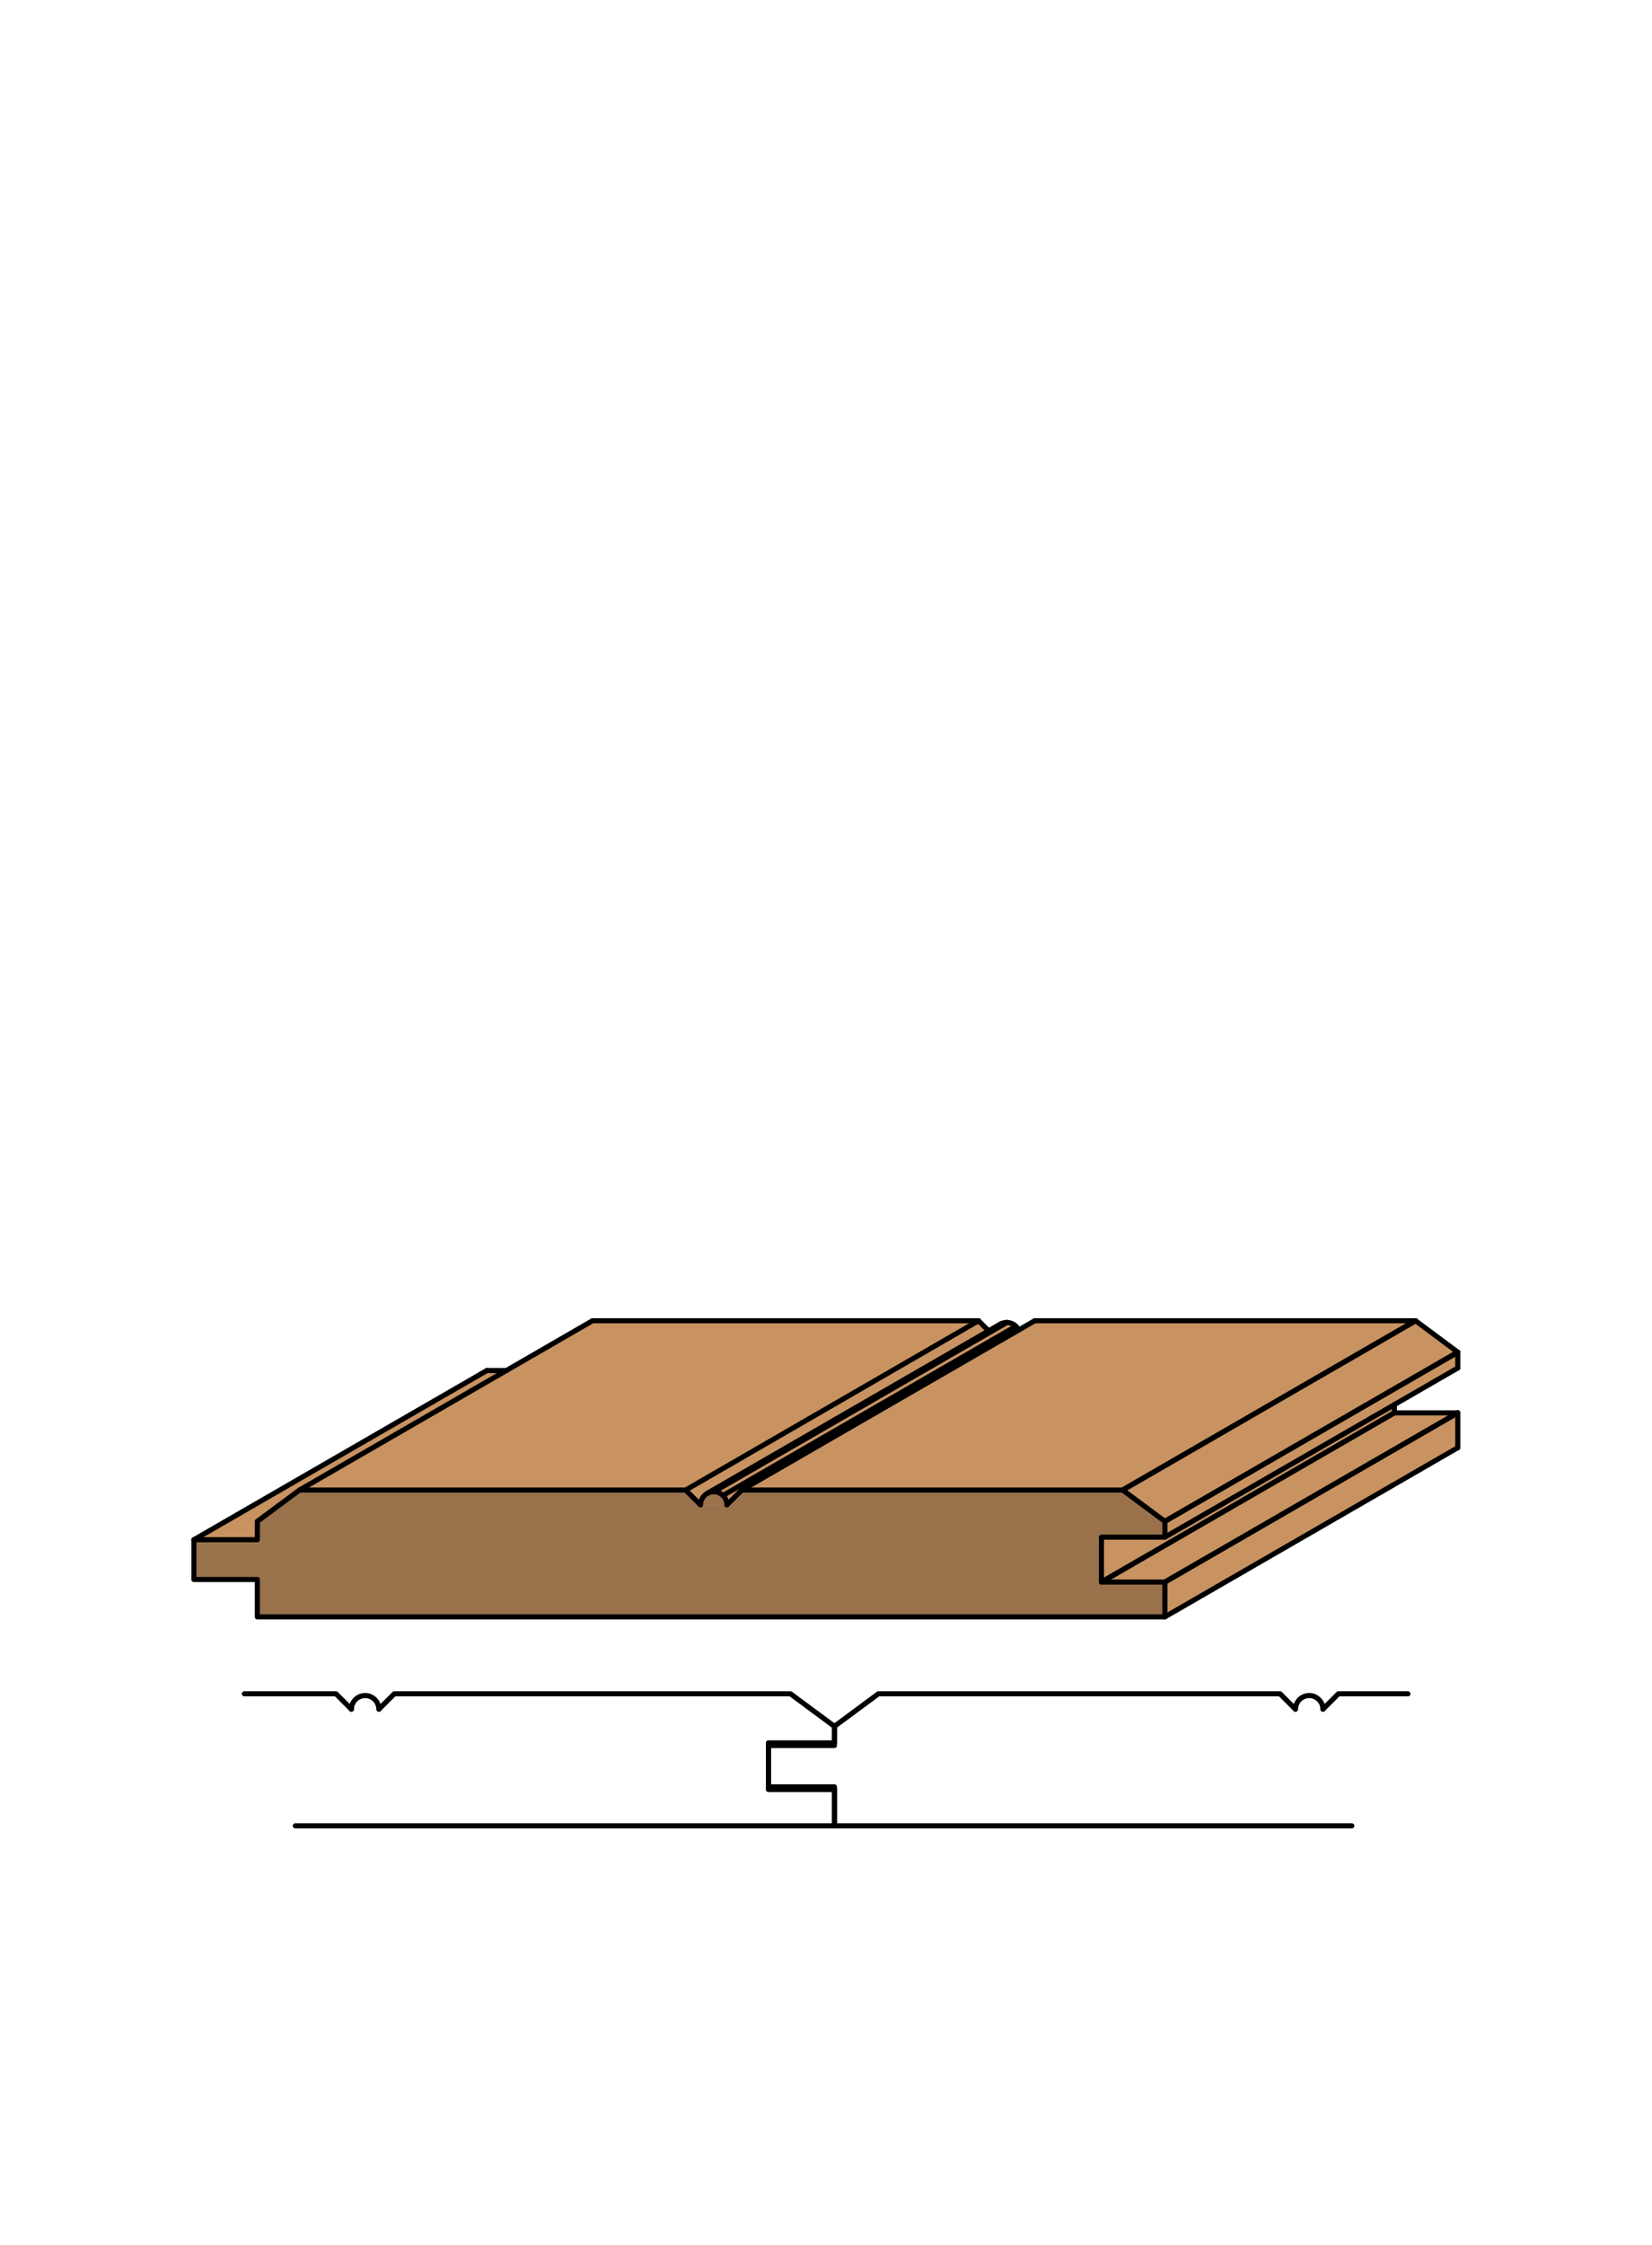 <svg xmlns="http://www.w3.org/2000/svg" viewBox="0 0 161.97 220"><defs><style>.cls-1{fill:#fff;}.cls-2{fill:none;}.cls-2,.cls-5,.cls-6{stroke:#000;stroke-linecap:round;stroke-linejoin:round;stroke-width:0.5px;}.cls-3,.cls-5{fill:#c89361;}.cls-3,.cls-4{fill-rule:evenodd;}.cls-4,.cls-6{fill:#99724c;}</style></defs><title>Tongue-and-Groove-SM-231</title><g id="white_box" data-name="white box"><rect class="cls-1" width="161.97" height="220"/></g><g id="Layer_1" data-name="Layer 1"><g id="LWPOLYLINE"><polyline class="cls-2" points="28.95 178.94 81.81 178.94 81.81 175.38 75.34 175.38 75.34 170.81 81.81 170.81 81.81 169.19 77.5 166 38.66 166 37.15 167.51"/><polyline class="cls-2" points="37.15 167.51 37.12 167.25 37.04 167 36.92 166.77 36.75 166.56 36.55 166.4 36.31 166.27 36.06 166.19 35.8 166.17 35.54 166.19 35.28 166.27 35.05 166.4 34.85 166.56 34.68 166.77 34.55 167 34.48 167.25 34.45 167.51"/><polyline class="cls-2" points="34.45 167.51 32.94 166 23.96 166"/></g><g id="LWPOLYLINE-2" data-name="LWPOLYLINE"><polyline class="cls-2" points="138.04 166 131.22 166 129.71 167.51"/><polyline class="cls-2" points="129.71 167.51 129.68 167.25 129.61 167 129.48 166.77 129.31 166.56 129.11 166.4 128.88 166.27 128.62 166.19 128.36 166.17 128.1 166.19 127.85 166.27 127.61 166.4 127.41 166.56 127.24 166.77 127.12 167 127.04 167.25 127.01 167.51"/><polyline class="cls-2" points="127.01 167.51 125.5 166 86.12 166 81.81 169.19 81.81 171.07 75.34 171.07 75.34 175.12 81.81 175.12 81.81 178.94 132.54 178.94"/></g><g id="HATCH"><polygon class="cls-3" points="25.22 150.9 25.22 149.1 29.37 146.02 49.65 134.32 47.73 134.32 19 150.9 25.22 150.9"/></g><g id="HATCH-2" data-name="HATCH"><polygon class="cls-3" points="142.93 141.88 142.93 138.46 136.72 138.46 136.72 137.67 114.21 150.65 107.99 150.65 107.99 155.04 114.21 155.04 114.21 158.46 142.93 141.88"/></g><g id="HATCH-3" data-name="HATCH"><polygon class="cls-3" points="110.06 146.02 114.21 149.1 114.21 150.65 142.93 134.07 142.93 132.52 138.79 129.44 101.45 129.44 72.73 146.02 110.06 146.02"/></g><g id="HATCH-4" data-name="HATCH"><polygon class="cls-3" points="69.31 146.38 71.27 147.48 72.73 146.02 99.87 130.35 98.02 129.8 69.31 146.38"/></g><g id="HATCH-5" data-name="HATCH"><polygon class="cls-3" points="96.93 130.43 95.94 129.44 67.22 146.02 68.68 147.48 69.31 146.38 96.93 130.43"/></g><g id="HATCH-6" data-name="HATCH"><polygon class="cls-3" points="67.22 146.02 95.94 129.44 58.09 129.44 29.37 146.02 67.22 146.02"/></g><g id="HATCH-7" data-name="HATCH"><polygon class="cls-4" points="72.73 146.02 71.27 147.48 68.68 147.48 67.22 146.02 29.37 146.02 25.22 149.1 25.22 150.9 19 150.9 19 154.8 25.22 154.8 25.22 158.46 114.21 158.46 114.21 155.04 107.99 155.04 107.99 150.65 114.21 150.65 114.21 149.1 110.06 146.02 72.73 146.02"/></g><g id="LWPOLYLINE-3" data-name="LWPOLYLINE"><polyline class="cls-5" points="99.87 130.35 99.75 130.15 99.59 129.96 99.4 129.81 99.18 129.7 98.95 129.63 98.71 129.61 98.47 129.63 98.23 129.69 98.02 129.8"/></g><g id="LINE"><line class="cls-2" x1="114.21" y1="155.05" x2="142.93" y2="138.46"/></g><g id="LINE-2" data-name="LINE"><line class="cls-2" x1="107.99" y1="155.05" x2="136.71" y2="138.46"/></g><g id="LINE-3" data-name="LINE"><line class="cls-2" x1="114.21" y1="149.1" x2="142.93" y2="132.52"/></g><g id="LINE-4" data-name="LINE"><line class="cls-2" x1="110.07" y1="146.03" x2="138.79" y2="129.44"/></g><g id="LINE-5" data-name="LINE"><line class="cls-2" x1="69.98" y1="146.19" x2="98.7" y2="129.61"/></g><g id="LINE-6" data-name="LINE"><line class="cls-2" x1="70.89" y1="146.56" x2="99.61" y2="129.98"/></g><g id="LWPOLYLINE-4" data-name="LWPOLYLINE"><polyline class="cls-6" points="68.68 147.48 67.22 146.03 29.37 146.03 25.23 149.1 25.23 150.9 19.01 150.9 19.01 154.8 25.23 154.8 25.23 158.46 114.21 158.46 114.21 155.05 107.99 155.05 107.99 150.65 114.21 150.65 114.21 149.1 110.07 146.03 72.73 146.03 71.27 147.48"/><polyline class="cls-6" points="71.27 147.48 71.25 147.23 71.17 146.99 71.06 146.76 70.89 146.57 70.7 146.41 70.47 146.29 70.23 146.21 69.98 146.19 69.72 146.21 69.48 146.29 69.26 146.41 69.06 146.57 68.9 146.76 68.78 146.99 68.71 147.23 68.68 147.48"/></g><g id="LINE-7" data-name="LINE"><line class="cls-2" x1="114.21" y1="158.46" x2="142.93" y2="141.88"/></g><g id="LINE-8" data-name="LINE"><line class="cls-2" x1="114.21" y1="150.65" x2="142.93" y2="134.07"/></g><g id="LINE-9" data-name="LINE"><line class="cls-2" x1="72.73" y1="146.03" x2="101.45" y2="129.44"/></g><g id="LINE-10" data-name="LINE"><line class="cls-2" x1="67.23" y1="146.03" x2="95.94" y2="129.44"/></g><g id="LINE-11" data-name="LINE"><line class="cls-2" x1="19.01" y1="150.9" x2="47.73" y2="134.32"/></g><g id="LINE-12" data-name="LINE"><line class="cls-2" x1="69.35" y1="146.35" x2="98.02" y2="129.8"/></g><g id="LINE-13" data-name="LINE"><line class="cls-2" x1="29.37" y1="146.03" x2="58.09" y2="129.44"/></g><g id="LWPOLYLINE-5" data-name="LWPOLYLINE"><polyline class="cls-2" points="142.93 141.88 142.93 138.47 136.71 138.47 136.71 137.66"/></g><g id="LWPOLYLINE-6" data-name="LWPOLYLINE"><line class="cls-2" x1="49.65" y1="134.32" x2="47.73" y2="134.32"/></g><g id="LWPOLYLINE-7" data-name="LWPOLYLINE"><polyline class="cls-2" points="142.93 134.07 142.93 132.52 138.79 129.44 101.45 129.44"/></g><g id="LWPOLYLINE-8" data-name="LWPOLYLINE"><polyline class="cls-2" points="96.93 130.43 95.94 129.44 58.09 129.44"/></g><g id="LINE-14" data-name="LINE"><line class="cls-2" x1="110.07" y1="146.03" x2="138.79" y2="129.44"/></g><g id="LINE-15" data-name="LINE"><line class="cls-2" x1="114.21" y1="149.1" x2="142.93" y2="132.52"/></g><g id="LINE-16" data-name="LINE"><line class="cls-2" x1="114.21" y1="155.05" x2="142.93" y2="138.46"/></g><g id="LINE-17" data-name="LINE"><line class="cls-5" x1="136.71" y1="138.46" x2="107.99" y2="155.05"/></g><g id="LINE-18" data-name="LINE"><line class="cls-2" x1="69.98" y1="146.19" x2="98.7" y2="129.61"/></g></g></svg>